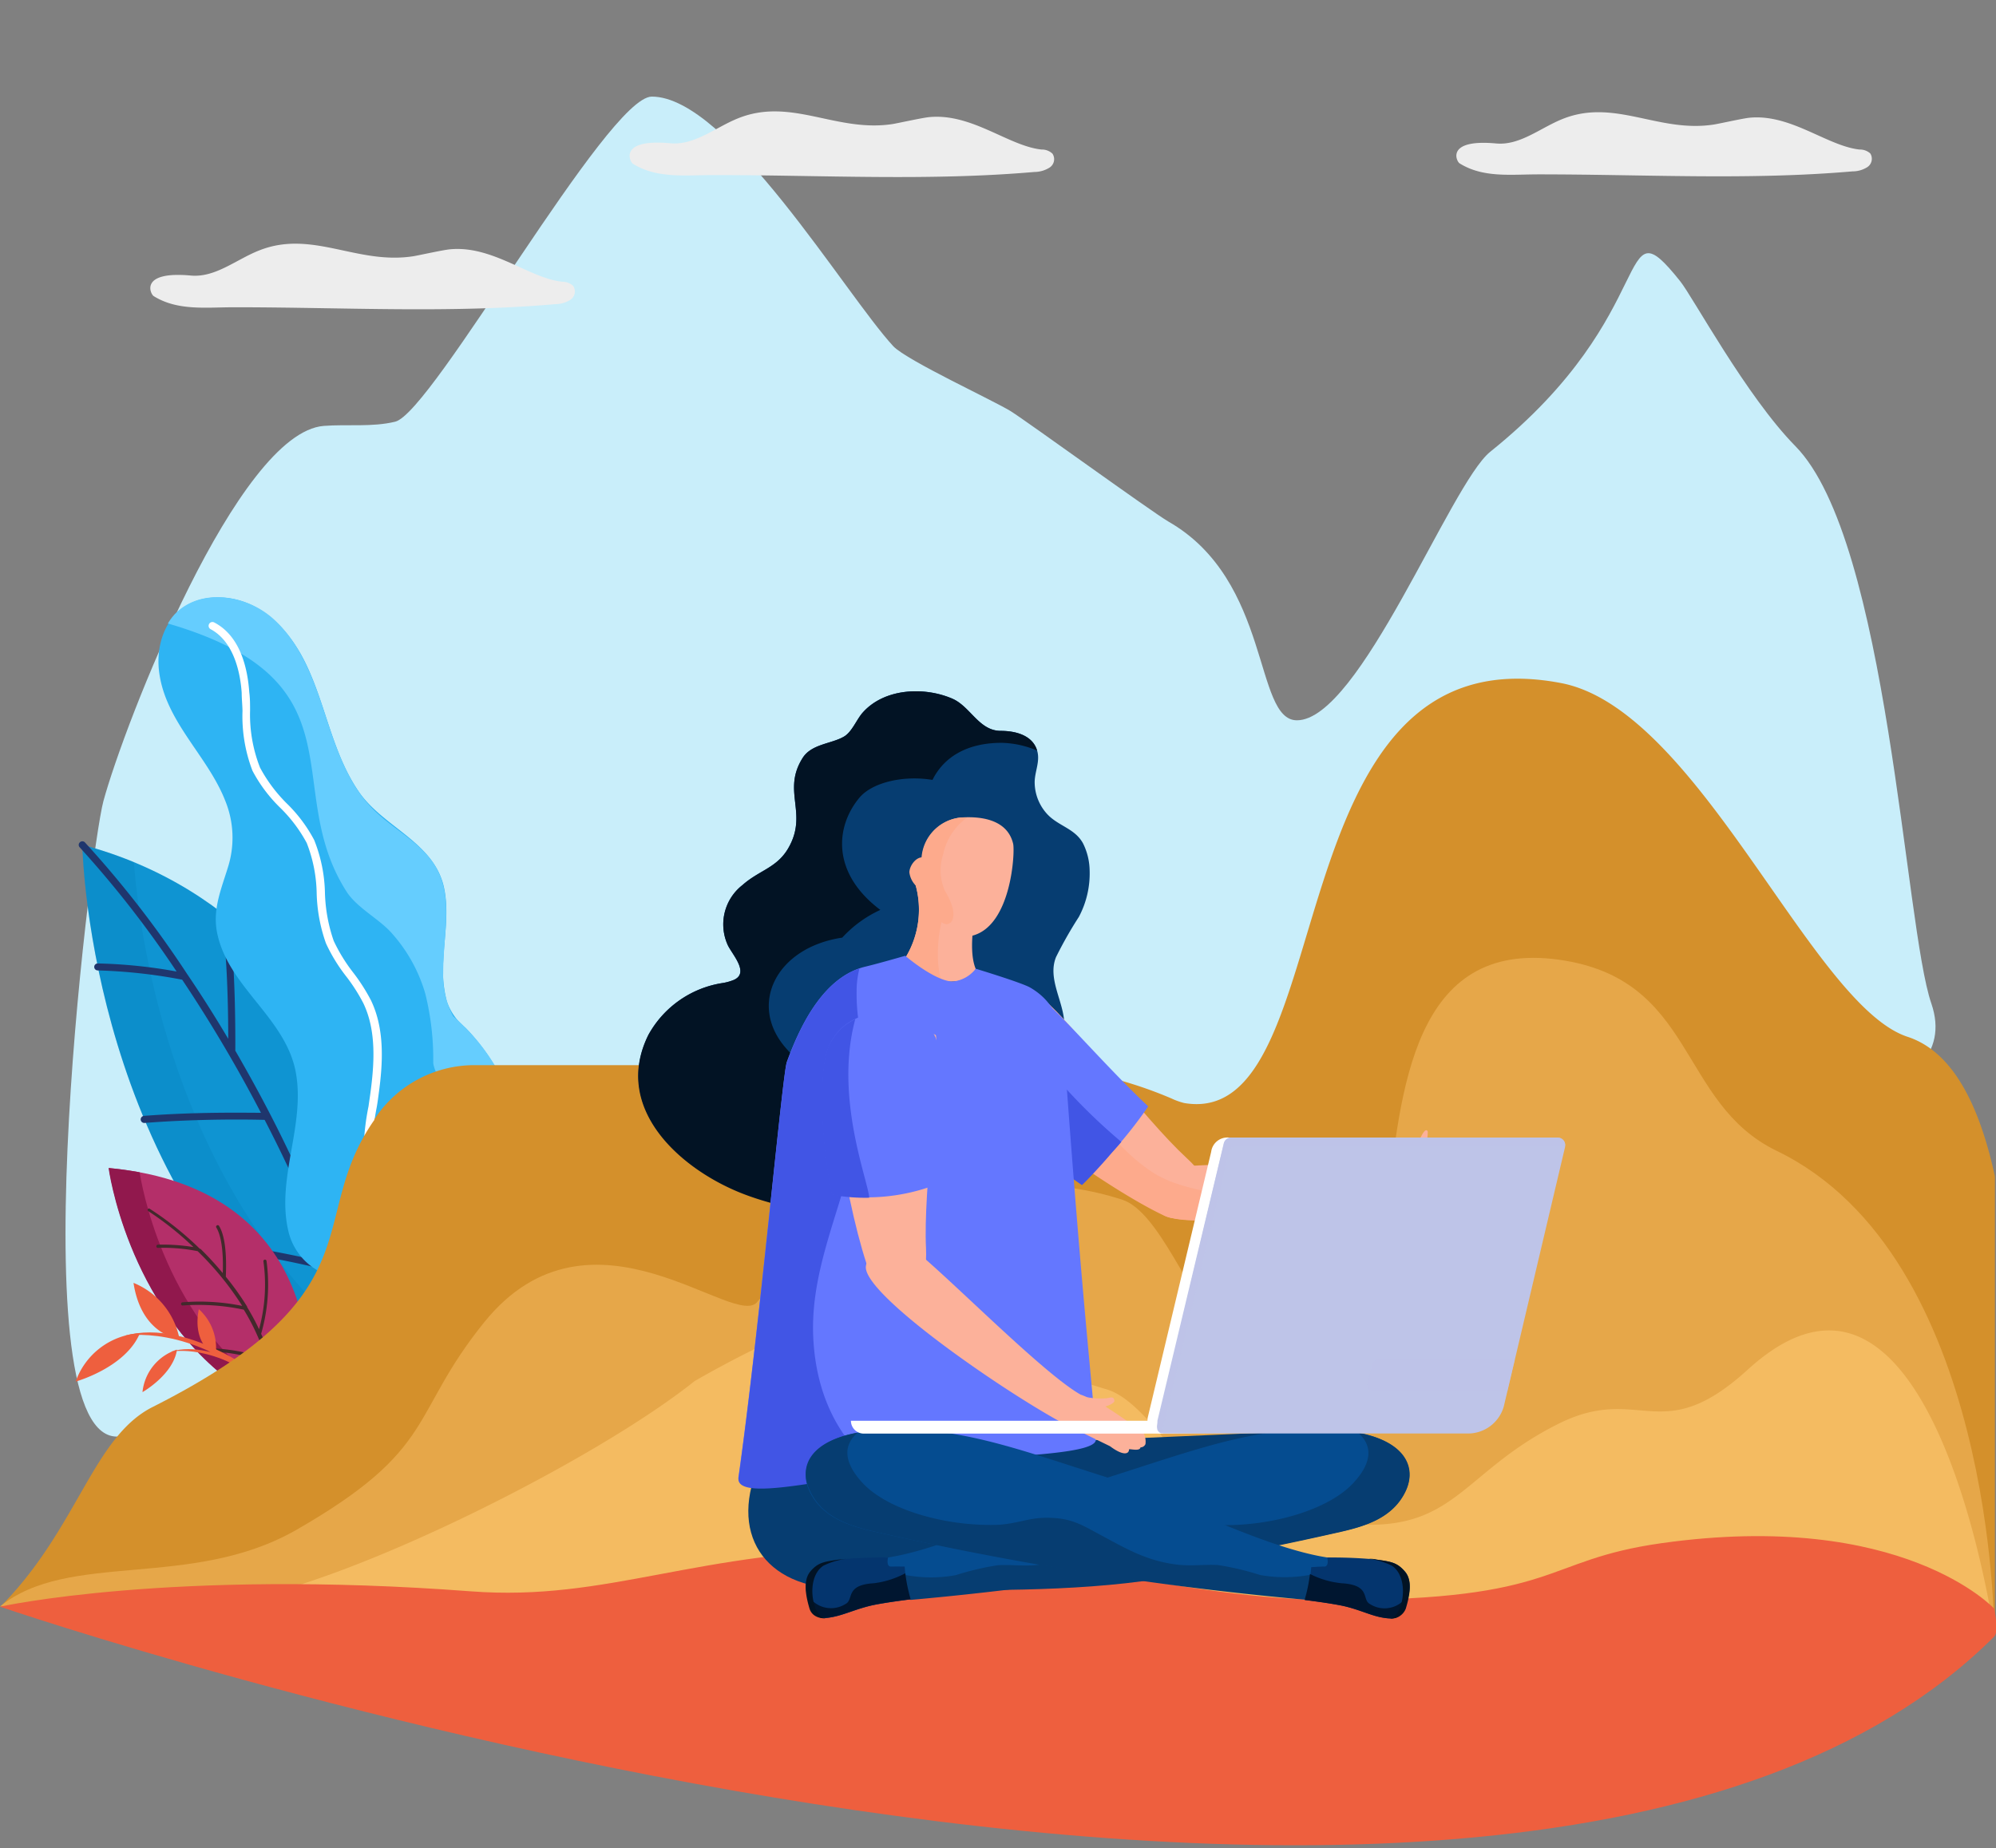 <svg xmlns="http://www.w3.org/2000/svg" viewBox="0 0 200.18 185.4"><rect x="0" y="0" width="200.18" height="185.4" fill="#808080" stroke="none"/><defs><style>.cls-1{isolation:isolate;}.cls-2{fill:#c9eefa;}.cls-3{fill:#ededed;}.cls-4{fill:#0f94d2;}.cls-5{fill:#0178b0;opacity:0.2;}.cls-29,.cls-5{mix-blend-mode:multiply;}.cls-6{fill:#1f366d;}.cls-7{fill:#b42f69;}.cls-8{fill:#91184d;}.cls-9{fill:#42292c;}.cls-10{fill:#2eb4f3;}.cls-11{fill:#65cdfe;}.cls-12{fill:#fff;}.cls-13{fill:#ee5f3e;}.cls-14{fill:#d4902b;}.cls-15{fill:#e6a749;}.cls-16{fill:#f4bb61;}.cls-17,.cls-18{fill:#063d71;}.cls-17,.cls-24,.cls-25,.cls-26,.cls-27{fill-rule:evenodd;}.cls-19,.cls-27{fill:#021324;}.cls-20{fill:#fcb19a;}.cls-21{fill:#fdaa8c;}.cls-22{fill:#6477ff;}.cls-23{fill:#4155e5;}.cls-24{fill:#054c90;}.cls-25{fill:#04356e;}.cls-26{fill:#001630;}.cls-28,.cls-29{fill:#bec4e8;}.cls-29{opacity:0.7;}</style></defs><title>contacts-3</title><g class="cls-1"><g id="Layer_1" data-name="Layer 1"><path class="cls-2" d="M180.05,44.74c-4.92-5-10.3-15-11.55-16.54-6.63-8.3-1.63,3.16-19.05,17.12-4,3.24-13.09,26.93-19.38,26.93-4.34,0-2.51-14-12.9-19.94-1.71-1-14.11-10-15.78-11.05S91,36.19,89.6,34.74C84.75,29.5,73,9.69,65.37,9.69c-4.45,0-22,31.71-25.74,32.61-2.31.56-4.76.24-7.15.42-8.66.67-20,29.88-22.11,37.64C9,85.44,1.45,146.89,12.45,144c32.9-8.52,34.35-39.77,94.59-32.84,13.67,1.57,93.5,9.56,86.66-10.49C191,92.89,189.4,54.22,180.05,44.74Z"></path><path class="cls-3" d="M56.39,28.26c-3.32-.35-7-3.68-11.29-3.25-.69.07-3,.58-3.63.69-5.68.89-10.17-2.7-15.5-.57-2.28.9-4.37,2.73-6.82,2.51-5.18-.48-4.08,1.84-3.74,2.06,2.41,1.5,5.25,1.12,8.08,1.12,11,0,21.54.62,32.18-.31a2.86,2.86,0,0,0,1.52-.43,1,1,0,0,0,.29-1.41A1.63,1.63,0,0,0,56.39,28.26Z"></path><path class="cls-4" d="M8.26,84.74s.47,31.51,22.3,50.34l12.11-1.24S40.42,93.27,8.26,84.74Z"></path><path class="cls-5" d="M13.43,86.48a39.69,39.69,0,0,0-5.17-1.74s.47,31.51,22.3,50.34l5.05-.52C17.28,118.76,14,94,13.43,86.48Z"></path><path class="cls-6" d="M33.84,127.08a0,0,0,0,1,0,0q-1.47-3.9-3-7.48c.33-1,3.41-10.65,1.61-17.56a.36.36,0,0,0-.43-.26.37.37,0,0,0-.26.43c1.51,5.79-.59,13.82-1.36,16.41-1.07-2.38-2.17-4.66-3.28-6.81,0,0,0,0,0,0-1.17-2.27-2.36-4.41-3.52-6.42,0-.71.07-9.84-.79-13.74a.35.35,0,0,0-.42-.26.35.35,0,0,0-.27.42c.68,3.06.77,9.66.77,12.39-1.36-2.29-2.7-4.4-4-6.32a.36.36,0,0,0-.07-.1A104,104,0,0,0,8.51,84.49a.36.36,0,0,0-.5,0A.35.35,0,0,0,8,85a104.14,104.14,0,0,1,9.71,12.45,49.69,49.69,0,0,0-7.91-.81.35.35,0,0,0,0,.7,52.11,52.11,0,0,1,8.47.93,142,142,0,0,1,7.9,13.35c-1.67,0-6.5-.1-11.73.31a.36.36,0,0,0-.33.38.36.36,0,0,0,.38.33c5.72-.45,10.94-.34,12.05-.31A140.47,140.47,0,0,1,33,126.72c-1.53-.38-5.66-1.34-11.51-2.17a.36.36,0,0,0-.4.3.37.37,0,0,0,.3.4,110.13,110.13,0,0,1,11.91,2.27c.85,2.29,1.67,4.66,2.42,7.1a.36.36,0,0,0,.38.25h.07a.36.36,0,0,0,.23-.45Q35.17,130.62,33.84,127.08Z"></path><path class="cls-6" d="M39.39,117.3a.34.34,0,0,0-.35.36c.1,5.13-4.34,13.37-4.39,13.45a.35.35,0,0,0,.15.48.28.28,0,0,0,.2,0,.34.34,0,0,0,.27-.18c.19-.35,4.58-8.49,4.48-13.81A.35.35,0,0,0,39.39,117.3Z"></path><path class="cls-7" d="M10.92,117.16s1.81,13.66,12.36,21.49l7.64.91S33.34,119.24,10.92,117.16Z"></path><path class="cls-8" d="M14,117.59c-1-.18-2-.33-3.11-.43,0,0,1.81,13.66,12.35,21.49l3.1.36C16.24,131.49,14.18,118.6,14,117.59Z"></path><path class="cls-9" d="M27.19,136.43a22.37,22.37,0,0,0-1-2.64,17.77,17.77,0,0,0,.54-7.31.16.16,0,0,0-.18-.13.16.16,0,0,0-.13.19,16.89,16.89,0,0,1-.44,6.79,23.33,23.33,0,0,0-1.19-2.21s0,0,0-.05a26.89,26.89,0,0,0-2.14-3c0-.39.22-3.64-.68-5.1a.15.15,0,0,0-.22-.05.15.15,0,0,0-.05.22c.7,1.15.68,3.61.64,4.56a31.7,31.7,0,0,0-2.23-2.43s0,0-.06,0a31.6,31.6,0,0,0-5-4,.15.15,0,0,0-.22,0,.16.16,0,0,0,.05.22,31.21,31.21,0,0,1,4.52,3.6,18.8,18.8,0,0,0-3.56-.24.16.16,0,0,0-.16.16.15.15,0,0,0,.14.16h0a17.7,17.7,0,0,1,4,.33,29.7,29.7,0,0,1,4.47,5.49,21.33,21.33,0,0,0-6-.36.16.16,0,0,0-.13.18.16.16,0,0,0,.14.14h0a21.82,21.82,0,0,1,6.15.42,22.31,22.31,0,0,1,2.23,4.9,18.61,18.61,0,0,0-5-1,.16.16,0,1,0,0,.32,17.75,17.75,0,0,1,5.12,1.11c.14.47.26.95.37,1.44a.16.16,0,0,0,.14.13h.05a.16.16,0,0,0,.12-.2q-.16-.78-.39-1.53Z"></path><path class="cls-10" d="M44.81,100.43a12.46,12.46,0,0,1-.35-4.08c.11-2.52.63-5.14,0-7.62-1.15-4.31-6-5.8-8.42-9.24-2.69-3.86-3.33-8.68-5.34-12.86-1.73-3.61-4.82-6.83-9.11-6.7s-6.19,4-5.59,7.75c.75,4.85,4.86,8.21,6.59,12.64a9.81,9.81,0,0,1,.29,6.61c-.65,2.14-1.54,4.17-1.14,6.45,1,5.55,6.87,8.61,7.92,14.15,1,5.36-2,10.68-.73,16a6.14,6.14,0,0,0,3.32,4.11l18-4.74A15,15,0,0,0,52.4,115a20.87,20.87,0,0,0-5.72-11.91A5.81,5.81,0,0,1,44.81,100.43Z"></path><path class="cls-11" d="M45.45,101.94a8.6,8.6,0,0,1-1-4.36c0-1,.06-1.93.13-2.91.21-2.62.45-5.25-.75-7.49-1.38-2.59-4.32-3.91-6.4-6-2.56-2.56-3.73-6.17-4.86-9.62s-2.42-7-5.13-9.46-7.29-3.14-9.85-.56a5.36,5.36,0,0,0-.75,1C36.69,68.33,28.07,79,34.76,89.44c1,1.56,3.13,2.67,4.38,4a15.59,15.59,0,0,1,3.51,6.22,27.26,27.26,0,0,1,.8,6.91c0,1.63,5.69,10.11,6.8,13.41a9.85,9.85,0,0,1,.29,2.37A15.48,15.48,0,0,0,52.4,115,20.25,20.25,0,0,0,45.45,101.94Z"></path><path class="cls-12" d="M37.47,118.88a25,25,0,0,1,.31-7.8c.08-.45.14-.9.2-1.36.41-3,.64-6.43-.77-9.37a18.7,18.7,0,0,0-1.83-2.85,16.76,16.76,0,0,1-1.91-3.12,16,16,0,0,1-.88-4.79,15.09,15.09,0,0,0-1.08-5.33,14.72,14.72,0,0,0-2.78-3.7A15.11,15.11,0,0,1,26.08,77a14.52,14.52,0,0,1-1-5.73c0-.61,0-1.23-.08-1.83-.17-2.44-.91-5.65-3.51-7a.38.38,0,0,0-.37.67c2.41,1.28,3,4.56,3.12,6.4,0,.6.07,1.2.08,1.8a15.29,15.29,0,0,0,1,6,14.8,14.8,0,0,0,2.79,3.72,14.66,14.66,0,0,1,2.65,3.52,14.49,14.49,0,0,1,1,5.07,16.19,16.19,0,0,0,.93,5,16.71,16.71,0,0,0,2,3.28,17.55,17.55,0,0,1,1.75,2.73c1.33,2.77,1.1,6.08.71,9-.06.44-.13.89-.19,1.34a24.66,24.66,0,0,0-.31,8A9,9,0,0,0,41,125.37l1.22-.32C39.57,124.19,37.92,121.35,37.47,118.88Z"></path><path class="cls-13" d="M12.45,134s6.73-1.29,14.06,5.22l.66-.4S19.22,132.06,12.45,134Z"></path><path class="cls-13" d="M7.59,138.58s5-1.39,6.44-4.85A7.28,7.28,0,0,0,7.59,138.58Z"></path><path class="cls-13" d="M13.39,128.68C14.2,134,18,134.31,18,134.31A7.6,7.6,0,0,0,13.39,128.68Z"></path><path class="cls-13" d="M17.14,135.57s4.58-.88,9.58,3.56l.45-.27S21.75,134.23,17.14,135.57Z"></path><path class="cls-13" d="M14.29,139.64s3.09-1.75,3.46-4.26A5,5,0,0,0,14.29,139.64Z"></path><path class="cls-13" d="M19.94,131.32c-.71,3.61,1.67,4.67,1.67,4.67A5.21,5.21,0,0,0,19.94,131.32Z"></path><path class="cls-14" d="M191.32,104c-9.64-3.14-20.91-32.81-34.74-35.48-29.47-5.66-21.66,44.88-37.82,42.12a6.86,6.86,0,0,1-1.28-.46,41.45,41.45,0,0,0-16.25-3.34H47.54a12,12,0,0,0-10,5.44l0,.06c-7,10,.64,17.23-22.21,28.78-6,3-7.52,12.17-15.25,20l37.72-.85,6.88-.15c16.27-.8,31.27,6.2,47.06,5.94l8.33-.19,100-2.24,0-.21V118C198.54,110.94,195.89,105.5,191.32,104Z"></path><path class="cls-15" d="M178.21,115.45c-10-4.82-8.05-17.27-21.9-19.19-29-4-5.6,59.64-34,36.58-3-2.44-6-11.3-9.78-12.51-12.42-4-27.69,0-36.52,10.18-2.07,3.18-16.67-11.2-27.44,2.11C41,142,44,145.27,29.68,153.48c-10.52,6-22.77,2.05-29.68,7.66l200,2.52S200,126,178.21,115.45Z"></path><path class="cls-16" d="M175.31,137.36c-8.76,8-10.79,1.36-19,5.45-11.21,5.59-10.29,12.82-26.53,9.13a60.67,60.67,0,0,1-8.14-2.92c-3.17-1.28-6.79-8.68-10.83-9.71-9.94-2.95-20.94-8.95-30.82-6a107.12,107.12,0,0,0-10.34,5.23c-9.78,7.83-34.1,20.09-46.1,22.09,20,0,176.42,3,176.42,3S193.83,120.5,175.31,137.36Z"></path><path class="cls-13" d="M166.64,154.79c-12.19,1.72-9.93,5.71-32.85,5.71-14.52,0-31-5.22-44.79-5.14-19.24.11-27.94,5.31-41.79,4.26C17.18,157.35,0,161.16,0,161.16s151.12,51.79,200,3c.5-.49,0-2.8,0-2.8S190.81,151.39,166.64,154.79Z"></path><path class="cls-3" d="M104.46,15c-3.32-.35-7-3.68-11.29-3.25-.69.07-3,.58-3.63.69-5.68.88-10.17-2.71-15.5-.58-2.28.91-4.38,2.74-6.82,2.51-5.18-.48-4.08,1.85-3.74,2.06,2.41,1.5,5.25,1.13,8.08,1.13,11,0,21.54.61,32.18-.31a2.87,2.87,0,0,0,1.52-.44,1,1,0,0,0,.29-1.4A1.54,1.54,0,0,0,104.46,15Z"></path><path class="cls-3" d="M186.5,15c-3.25-.35-6.9-3.6-11.05-3.19-.68.07-2.89.57-3.56.68-5.55.87-9.95-2.65-15.17-.56-2.23.89-4.28,2.68-6.67,2.46-5.07-.47-4,1.8-3.66,2,2.36,1.47,5.13,1.1,7.91,1.1,10.72,0,21.08.6,31.49-.3a2.76,2.76,0,0,0,1.49-.43,1,1,0,0,0,.29-1.37A1.54,1.54,0,0,0,186.5,15Z"></path><path class="cls-17" d="M86.1,145.47l40.43-1.75c6,0,6.67,5.61,4.34,8.42-7.51,9-34,7.21-46.28,7.21-8,0-11.69-5.64-8.26-12.89C77.91,143.14,80.1,145.47,86.1,145.47Z"></path><path class="cls-18" d="M72.5,98.6a5.13,5.13,0,0,0,1.1-.31c1.6-.71-.19-2.57-.62-3.51a5,5,0,0,1,1.48-6c1.77-1.57,3.61-1.73,4.76-4,1.72-3.33-.77-5.5,1.27-8.74.89-1.43,2.91-1.42,4.16-2.16.79-.46,1.26-1.71,1.86-2.39,2.17-2.46,6.18-2.63,9-1.41,1.82.79,2.67,3.22,4.84,3.23,1.41,0,3.14.39,3.64,1.9.39,1.16-.27,2.24-.22,3.39a4.74,4.74,0,0,0,1.2,3c1.12,1.26,2.82,1.47,3.65,3a6.29,6.29,0,0,1,.66,2.7,9.28,9.28,0,0,1-1.08,4.67A41,41,0,0,0,105.91,96c-.89,2.2.8,4.49.83,6.72.1,9.14-6.55,15.65-14,18.35-5,1.81-13.41.54-18.41-1.46-6.24-2.5-12.87-8.57-9.29-15.82A10.28,10.28,0,0,1,72.5,98.6Z"></path><path class="cls-19" d="M72.5,98.6a5.13,5.13,0,0,0,1.1-.31c1.6-.71-.19-2.57-.62-3.51a5,5,0,0,1,1.48-6c1.77-1.57,3.61-1.73,4.76-4,1.72-3.33-.77-5.5,1.27-8.74.89-1.43,2.91-1.42,4.16-2.16.79-.46,1.26-1.71,1.86-2.39,2.17-2.46,6.18-2.63,9-1.41,1.82.79,2.67,3.22,4.84,3.23,1.41,0,3.14.39,3.64,1.9,0,0,0,0,0,.07a9.53,9.53,0,0,0-3.54-.77c-3.57,0-5.84,1.51-6.93,3.72-3-.49-6.09.28-7.35,1.81-2.37,2.87-2.82,7.51,2.12,11.23a11.9,11.9,0,0,0-3.82,2.78c-6.67,1-9.45,6.75-5.65,11.08,4.21,4.8,8.06,9.46,11.88,14.29A4.81,4.81,0,0,0,93,121l-.29.12c-5,1.81-13.41.54-18.41-1.46-6.24-2.5-12.87-8.57-9.29-15.82A10.28,10.28,0,0,1,72.5,98.6Z"></path><path class="cls-20" d="M143.19,113.49a4.71,4.71,0,0,1-.57,2.26c-.71.36-.69,0-1.28-.16a6,6,0,0,0,1.2-1.62C142.71,113.64,143,113.14,143.19,113.49Z"></path><path class="cls-20" d="M144.93,115a13.5,13.5,0,0,1,1.52-.07,1,1,0,0,1,.77.67.53.53,0,0,1-.06.56c.26.37-.57.78-.49.85.32.33.11.86-1.26.94-.08,0-3.28,1-4.34,1.18a21.15,21.15,0,0,1-.56-3.26,11.34,11.34,0,0,1,1.82-.55C143.07,115.15,144.81,115,144.93,115Z"></path><path class="cls-20" d="M104.69,100.28c2.9,2.3,10,11.9,14.29,15.85,5.26,4.83,0,6.77-2.06,5.82-5.43-2.5-19.15-12-18.15-14.91C99.21,105.76,104.16,99.87,104.69,100.28Z"></path><path class="cls-20" d="M117.34,117.33a2.58,2.58,0,0,1,.72-.25c4-.56,19-.12,23-1.37.12,1.37-.19,2.56.12,3.38-6.68,1.92-23.33,4.77-24.82,2.43C115,119.37,116.22,117.89,117.34,117.33Z"></path><path class="cls-21" d="M101.65,103a66.1,66.1,0,0,0,7,7.23c2.28,3.37,5.55,7.14,9,8.4a22.79,22.79,0,0,0,3.47.93c.3,2.29-2.79,3.1-4.27,2.42-5.44-2.5-19.16-12-18.15-14.91A22,22,0,0,1,101.65,103Z"></path><path class="cls-21" d="M117.63,118.6c4.25,1.56,10.44,1.8,14.9,1.34.66-.07,4.85-.1,6.36-.27-7.56,1.85-21.25,4-22.59,1.85a2.7,2.7,0,0,1,0-3.51A9.12,9.12,0,0,0,117.63,118.6Z"></path><path class="cls-22" d="M104.6,100.28c2,1.63,6.42,6.81,10.56,10.7a45,45,0,0,1-4,5c-.53.56-2.08,2.33-2.65,2.84C102.91,115.11,98,109,98.68,107,99.12,105.76,104.07,99.87,104.6,100.28Z"></path><path class="cls-23" d="M102.91,101.58a5.68,5.68,0,0,0,1.25,4.38,58.65,58.65,0,0,0,8.3,8.58c-.45.54-.89,1-1.3,1.49s-2.08,2.33-2.65,2.84C102.91,115.11,98,109,98.68,107A28.63,28.63,0,0,1,102.91,101.58Z"></path><path class="cls-20" d="M91.71,88.39c.73.47,4.94,2.77,6.19,2.58,0,.36-.89,4.16-.05,6.2-.35,1.87-5.47,1.9-7-1.18A9.25,9.25,0,0,0,91.71,88.39Z"></path><path class="cls-20" d="M96.39,82c2.38-.16,4.69.39,5.22,2.64.19.81-.16,8.09-4,9.19-1.65.47-4.8-2.34-4.93-4.25,0,0-.18-2.61-.18-2.64A4.36,4.36,0,0,1,96.39,82Z"></path><path class="cls-21" d="M91.71,88.39a32.41,32.41,0,0,0,3.39,1.76.61.61,0,0,1,.05.12,13.81,13.81,0,0,0-1.09,5.39,9.75,9.75,0,0,0,.34,2.72A4.67,4.67,0,0,1,90.85,96,9.25,9.25,0,0,0,91.71,88.39Z"></path><path class="cls-21" d="M96.39,82,97,82a6.08,6.08,0,0,0-2.41,3.7,5.11,5.11,0,0,0,.17,3.64c1.68,2.75.52,3.83-.32,3.17a4,4,0,0,1-1.78-2.91S92.46,87,92.46,87A4.36,4.36,0,0,1,96.39,82Z"></path><path class="cls-22" d="M78.91,106.52c1.46-4,3.84-8.59,7.88-9.56,1.34-.32,4-1.09,4-1.09s2.83,2.45,4.7,2.59a3.35,3.35,0,0,0,2.37-1.29s4.62,1.4,5.46,1.89c3.25,1.89,3.31,5.08,3.5,7.72,1.9,26.37,3.08,35.14,3.08,37.64,0,1.36-7.59,1.57-12.84,2-10.6.86-23.4,4.67-23,1.72C76.15,133.42,78.46,107.76,78.91,106.52Z"></path><path class="cls-23" d="M86.2,97.14a9,9,0,0,0-.29,2.33,18.81,18.81,0,0,0,.61,5c.3,1,1.5,2.91,1.45,4-.1,2.22-2,5.65-2.61,8-1.48,5.88-4.08,11.44-3.8,17.64s2.87,10.71,6.72,13.53c-7.78,1.28-14.52,2.73-14.21.57,2.08-14.72,4.39-40.38,4.84-41.62C80.3,102.71,82.52,98.39,86.2,97.14Z"></path><path class="cls-21" d="M92.55,86a2.18,2.18,0,0,1,1.07.37c-.25.86-.83,2.24-1.11,2.92a2.27,2.27,0,0,1-1.31-1.8C91.23,86.8,91.89,85.94,92.55,86Z"></path><path class="cls-20" d="M111,140.25c.37-.06.75-.22.76.28,0,.31-1.3.75-1.61.68-.7-.39-.46-.8-1.17-1.07A6.85,6.85,0,0,0,111,140.25Z"></path><path class="cls-20" d="M108.47,139.92a16.22,16.22,0,0,1,2.11,1c.82.46,2.55,1.68,2.67,1.77a12.92,12.92,0,0,1,1.46,1.1,1.87,1.87,0,0,1,.17,1.06.54.54,0,0,1-.5.33c-.06.45-1.16.1-1.15.21,0,.47-.58.67-1.9-.32-.08-.05-3.82-1.84-5-2.5A16.75,16.75,0,0,1,108.47,139.92Z"></path><path class="cls-20" d="M84.87,104.5c1.22-.6,8.88-1.28,9-.62.43,3.68-1.29,15.5-1,21.31.31,7.14-4.78,4.81-5.57,2.68C85.14,122.26,82.08,105.89,84.87,104.5Z"></path><path class="cls-22" d="M93.74,103.88c1.18,2.33-.24,9.35,0,15a19.46,19.46,0,0,1-10.28.91c-1.32-6.62-1.16-12.67-.41-14.61C84.92,100.23,92.22,100.86,93.74,103.88Z"></path><path class="cls-23" d="M85.78,102.22c-2.14,7.86,1.32,16.27,1.39,17.92a17.74,17.74,0,0,1-3.76-.31c-1.32-6.62-1.16-12.67-.41-14.61A5.38,5.38,0,0,1,85.78,102.22Z"></path><path class="cls-20" d="M90.46,124.61a2.33,2.33,0,0,1,.69.33c3.23,2.35,13.69,13.15,17.45,15.07a13.61,13.61,0,0,0-1.86,2.82c-6.13-3.28-20.45-13.17-19.89-15.88C87.37,124.46,89.26,124.23,90.46,124.61Z"></path><path class="cls-24" d="M110.87,148.28c9.49-3,15.89-5.57,24.1-4.75,5.28.52,7.29,3.26,6,6s-4,3.53-6.54,4.11a333.31,333.31,0,0,1-44.78,6.9c-2.4-.93-1-4.25-1-4.25C95.45,155.37,105.34,150,110.87,148.28Z"></path><path class="cls-17" d="M95.85,158a27.4,27.4,0,0,1,4.24-1c1.39-.08,2.77.15,4.32-.07,3-.41,4.93-1.59,7.53-3,1.85-1,2.92-1.74,5.65-1.66,1.66.05,3,.68,5,.71,5,.07,10.64-1.52,13.15-4.24,1.95-2.11,1.87-3.78.49-5,4.53.81,5.91,3.31,4.76,5.81-1.24,2.67-4,3.53-6.54,4.11a323.45,323.45,0,0,1-43.12,6.82c-1.49-1.29-2.84-2-2.9-3.17A13.85,13.85,0,0,0,95.85,158Z"></path><path class="cls-25" d="M84.17,156.43a46.77,46.77,0,0,1,4.89-.2s-.23.92.31.91,1.36,0,1.36,0a15.83,15.83,0,0,0,.6,3.29s-2.56.31-3.91.61c-1.56.36-2.67.91-3.86,1.15s-1.75.17-2.24-1-.83-2.68,0-3.6S82.66,156.65,84.17,156.43Z"></path><path class="cls-26" d="M84.78,160.9c.9-.43-.09-1.92,2.86-2.09a9,9,0,0,0,3.15-1,16.75,16.75,0,0,0,.54,2.61s-2.56.31-3.91.61c-1.56.36-2.67.91-3.86,1.15s-1.75.17-2.24-1a6.79,6.79,0,0,1-.44-1.45A2.71,2.71,0,0,0,84.78,160.9Z"></path><path class="cls-27" d="M84.17,156.43c.2,0,.45-.05.73-.07a7.13,7.13,0,0,0-2.34.7c-1.83,1.25-1.08,5.16.25,5.27,0,0-1.3.11-1.63-1s-.69-2.78.09-3.7S82.66,156.65,84.17,156.43Z"></path><path class="cls-24" d="M87.2,143.53c8.22-.82,14.61,1.76,24.1,4.75,5.53,1.74,15.43,7.09,22.18,8,0,0,1.42,3.32-1,4.25a333.32,333.32,0,0,1-44.79-6.9c-2.58-.58-5.3-1.44-6.53-4.11S81.92,144.05,87.2,143.53Z"></path><path class="cls-17" d="M86,143.72c-1.39,1.2-1.47,2.87.48,5,2.51,2.72,8.18,4.31,13.15,4.24,2,0,3.34-.66,5-.71,2.72-.08,3.8.68,5.64,1.66,2.6,1.39,4.54,2.57,7.53,3,1.55.22,2.93,0,4.32.07a27.4,27.4,0,0,1,4.24,1,13.89,13.89,0,0,0,7.43-.69c-.07,1.17-1.41,1.88-2.91,3.17a323.71,323.71,0,0,1-43.12-6.82c-2.58-.58-5.3-1.44-6.53-4.11C80,147,81.41,144.53,86,143.72Z"></path><path class="cls-25" d="M132.8,157.14c.54,0,.31-.91.31-.91a46.64,46.64,0,0,1,4.89.2c1.51.22,2.11.28,2.91,1.22s.43,2.47,0,3.6-1.11,1.2-2.25,1-2.29-.79-3.85-1.15c-1.36-.3-3.92-.61-3.92-.61a16.24,16.24,0,0,0,.61-3.29S132.37,157.13,132.8,157.14Z"></path><path class="cls-26" d="M134.54,158.81c3,.17,2,1.66,2.86,2.09a2.7,2.7,0,0,0,3.89-1.1,6.77,6.77,0,0,1-.43,1.45c-.49,1.14-1.11,1.2-2.25,1s-2.29-.79-3.85-1.15c-1.36-.3-3.92-.61-3.92-.61a16.75,16.75,0,0,0,.54-2.61A8.94,8.94,0,0,0,134.54,158.81Z"></path><path class="cls-27" d="M139.61,157.06a7.13,7.13,0,0,0-2.34-.7c.28,0,.53,0,.73.07,1.51.22,2.11.28,2.91,1.22s.43,2.52.08,3.7a1.57,1.57,0,0,1-1.62,1C140.7,162.22,141.44,158.31,139.61,157.06Z"></path><path class="cls-12" d="M118.15,142.51h0a1.29,1.29,0,0,1-1.29,1.29H86.62a1.29,1.29,0,0,1-1.28-1.29h32.81Z"></path><path class="cls-12" d="M121.47,115.53a1.64,1.64,0,0,1,1.89-1.41h18.93v29.37l-25.62.32c-1.57,0-1.66-1.21-1.56-1.63Z"></path><path class="cls-28" d="M116.08,142.5l6.66-27.84a.82.82,0,0,1,.11-.23.69.69,0,0,1,.31-.25.64.64,0,0,1,.31-.07h32.75a.76.76,0,0,1,.54.22.72.72,0,0,1,.2.65.22.22,0,0,1,0,.08l-6.14,26a3.73,3.73,0,0,1-3.59,2.73h-30.5a.7.7,0,0,1-.25-.05l-.09,0,0,0-.09-.05a.79.79,0,0,1-.23-.28s0-.05,0-.07,0,0,0,0a.19.19,0,0,1,0-.08.62.62,0,0,1,0-.33Z"></path><path class="cls-29" d="M122.75,114.66a.74.74,0,0,1,.72-.55h32.75a.75.75,0,0,1,.74.87.7.7,0,0,0-.25,0H124a.76.76,0,0,0-.73.55l-6.74,28.19s0,.05,0,.08a.76.76,0,0,1-.47-.91Z"></path><path class="cls-29" d="M137.64,136.78a.58.58,0,0,1,.54-.42h13.74l-.75,3.18h-13.5a.56.56,0,0,1-.54-.69Z"></path></g></g></svg>
